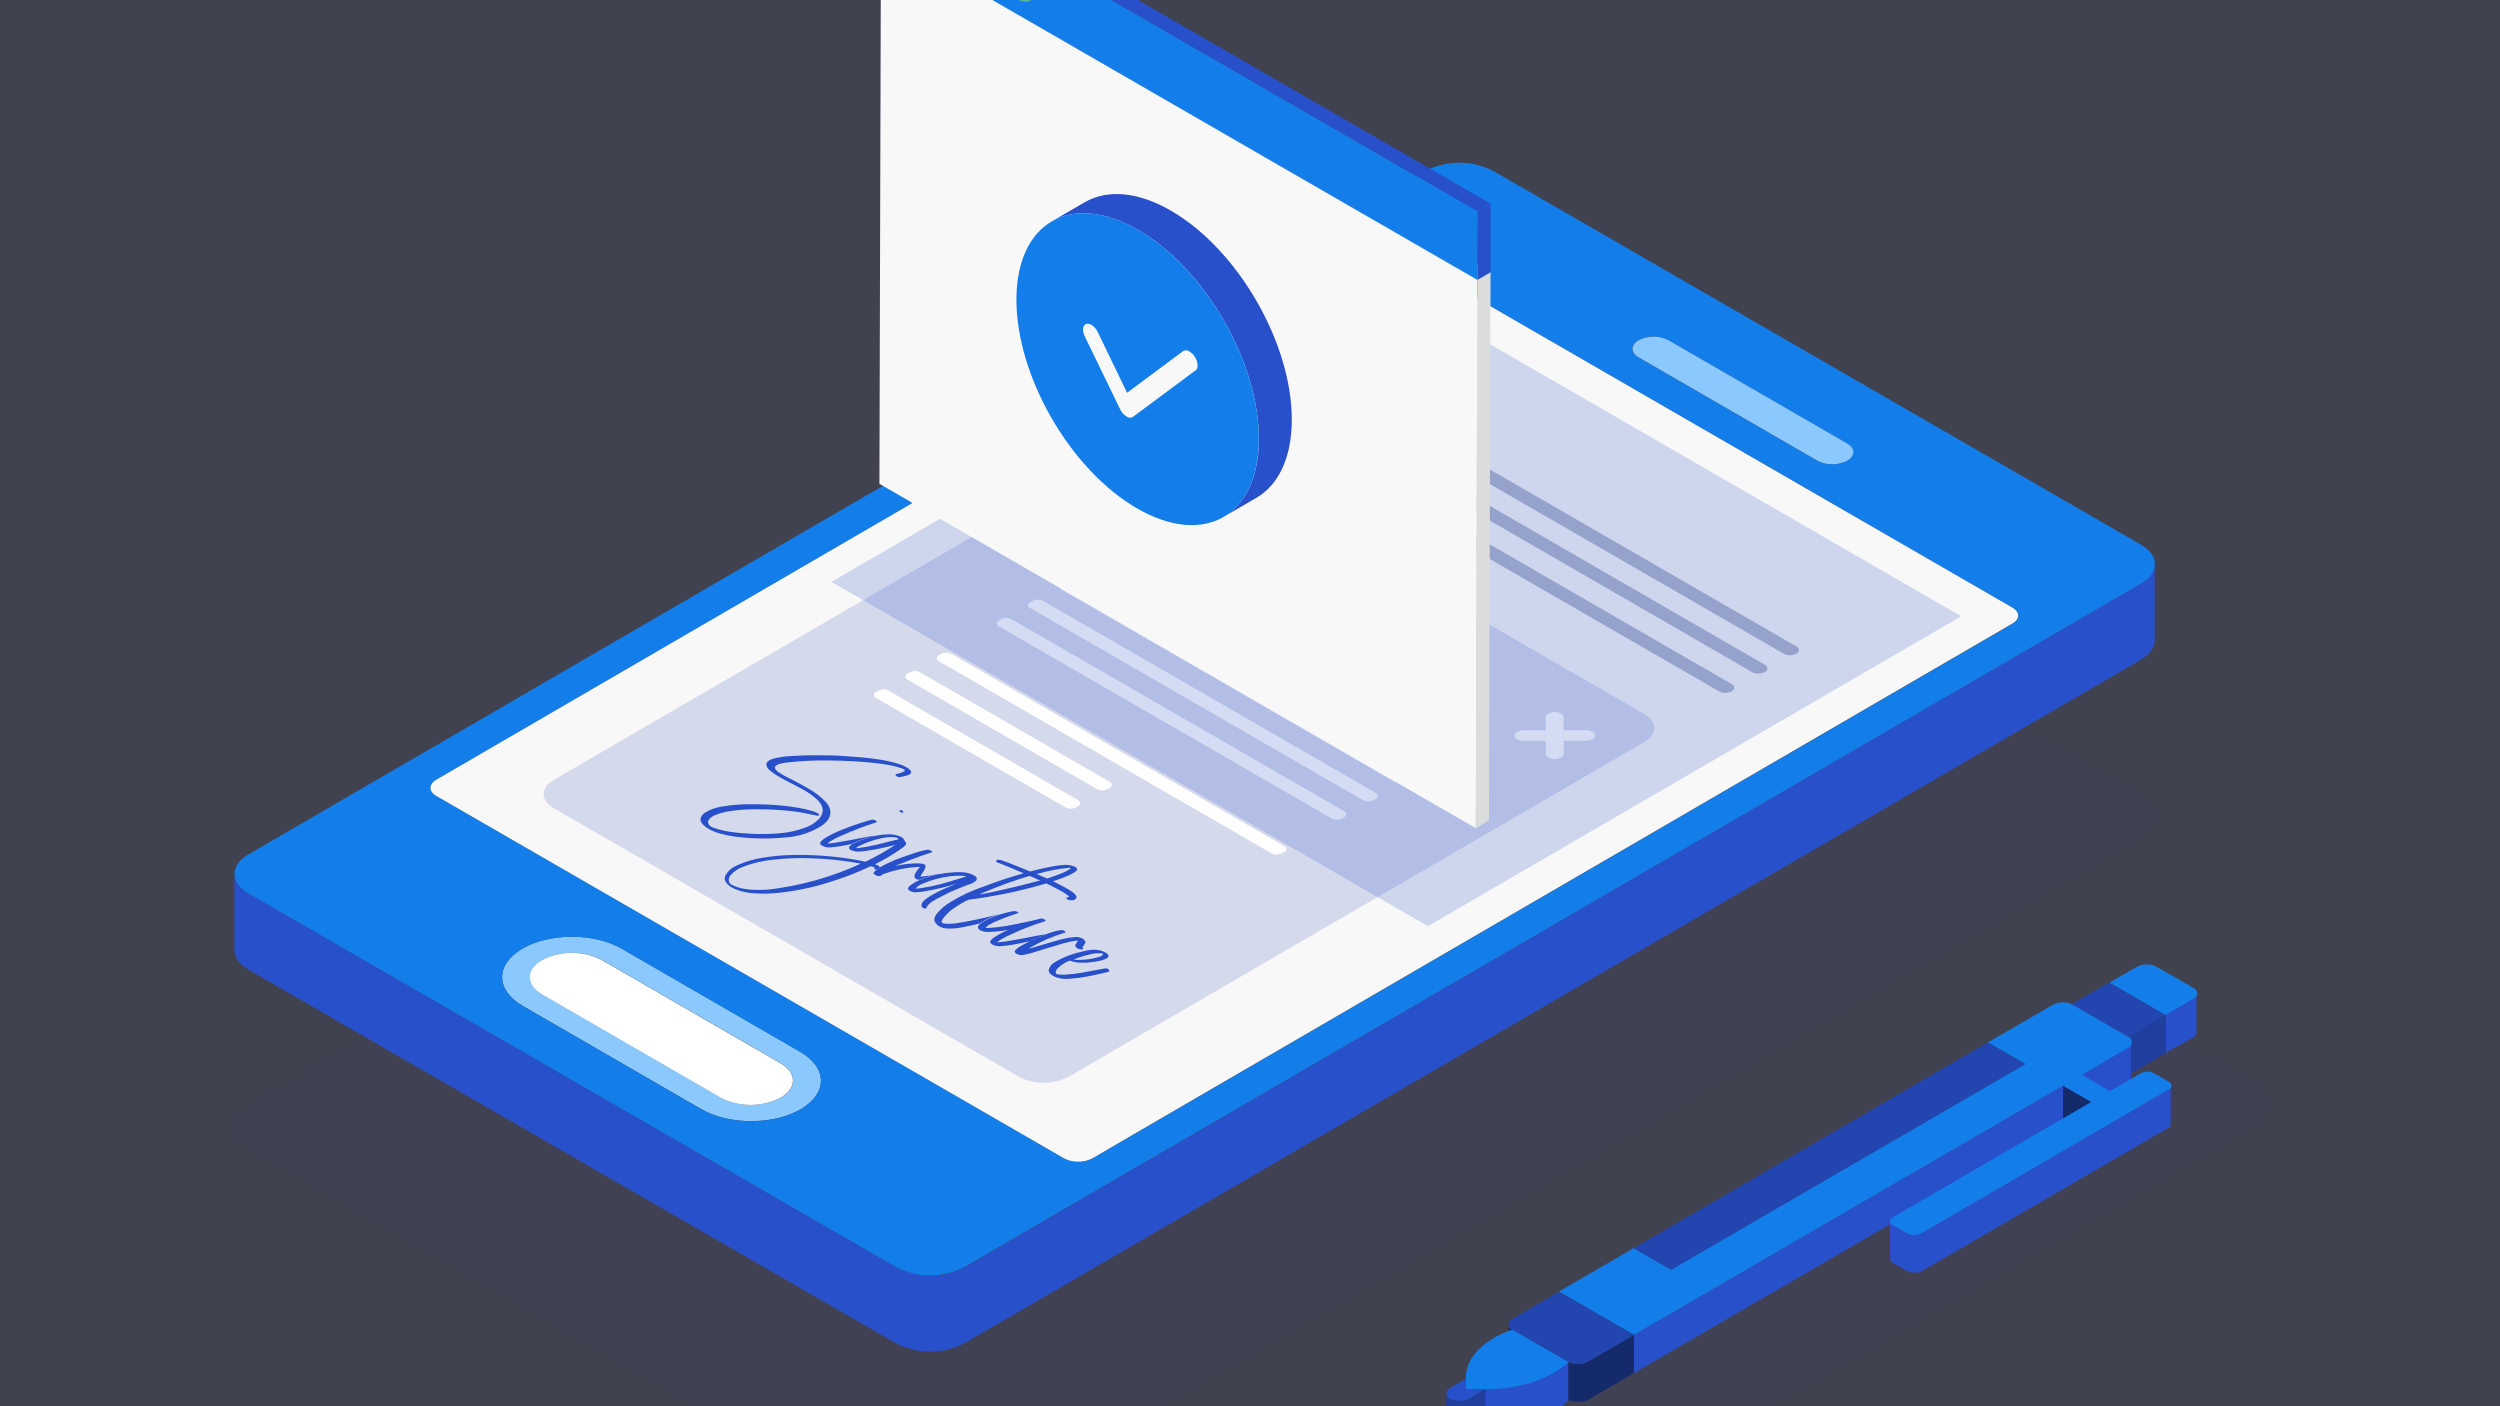 <svg width="320" height="180" viewBox="0 0 320 180" fill="none" xmlns="http://www.w3.org/2000/svg">
	<rect x="0" y="0" width="320" height="180" fill="#333333" stroke="none"/>
	<g clip-path="url(#clip0)">
		<rect width="320" height="180" fill="#41424F" />
		<g opacity="0.2">
			<path opacity="0.2" d="M273.994 101.965C276.393 103.352 276.407 105.605 273.994 106.992L123.382 194.515C122.04 195.199 120.555 195.555 119.049 195.555C117.542 195.555 116.058 195.199 114.715 194.515L31.81 146.673C29.404 145.286 29.397 143.04 31.81 141.653L182.415 54.096C183.757 53.412 185.242 53.056 186.748 53.056C188.255 53.056 189.74 53.412 191.082 54.096L273.994 101.965Z" fill="#2850CB" />
		</g>
		<path d="M274.056 74.702L123.409 162.246C122.068 162.929 120.585 163.286 119.079 163.286C117.574 163.286 116.09 162.929 114.749 162.246L31.81 114.376C30.603 113.683 29.993 112.761 30 111.845V121.594C30 122.509 30.603 123.424 31.81 124.125L114.729 171.967C116.07 172.65 117.553 173.007 119.059 173.007C120.564 173.007 122.048 172.65 123.389 171.967L274.028 84.451C275.214 83.757 275.803 82.863 275.81 81.962V72.213C275.831 73.114 275.241 74.016 274.056 74.702Z" fill="#2850CB" />
		<path d="M102.436 134.636C105.944 136.661 105.965 139.961 102.477 141.986C98.99 144.011 93.304 144.011 89.796 141.986L66.915 128.757C63.407 126.732 63.386 123.439 66.873 121.414C70.361 119.389 76.046 119.389 79.555 121.414L102.436 134.636ZM92.326 140.516C93.507 141.119 94.814 141.434 96.14 141.434C97.466 141.434 98.773 141.119 99.953 140.516C102.034 139.296 102.034 137.327 99.953 136.106L77.073 122.884C75.892 122.281 74.585 121.966 73.259 121.966C71.933 121.966 70.626 122.281 69.446 122.884C67.365 124.104 67.365 126.073 69.446 127.294L92.326 140.516Z" fill="#8AC8FD" />
		<path d="M274.028 69.71L191.109 21.868C189.767 21.184 188.282 20.828 186.776 20.828C185.269 20.828 183.784 21.184 182.442 21.868L31.81 109.356C29.424 110.743 29.431 112.99 31.81 114.376L114.729 162.218C116.07 162.902 117.553 163.258 119.059 163.258C120.564 163.258 122.048 162.902 123.389 162.218L274.056 74.702C276.441 73.316 276.427 71.097 274.028 69.71ZM209.726 43.543C210.314 43.241 210.965 43.084 211.626 43.084C212.286 43.084 212.938 43.241 213.525 43.543L236.406 56.765C237.46 57.382 237.467 58.36 236.406 58.97C235.818 59.272 235.167 59.429 234.507 59.429C233.846 59.429 233.194 59.272 232.607 58.97L209.726 45.748C208.672 45.144 208.672 44.153 209.726 43.543ZM102.477 142C99.01 144.024 93.304 144.024 89.795 142L66.915 128.77C63.406 126.746 63.385 123.459 66.873 121.428C70.361 119.396 76.046 119.403 79.554 121.428L102.435 134.65C105.944 136.675 105.965 139.975 102.477 142ZM257.588 79.861L139.828 148.288C139.27 148.572 138.652 148.72 138.025 148.72C137.399 148.72 136.781 148.572 136.223 148.288L55.862 101.889C54.864 101.313 54.857 100.377 55.862 99.809L173.63 31.374C174.187 31.09 174.803 30.943 175.429 30.943C176.054 30.943 176.671 31.09 177.228 31.374L257.588 77.774C258.587 78.349 258.594 79.278 257.588 79.854V79.861Z" fill="#137EEA" />
		<path d="M236.434 56.765C237.488 57.382 237.495 58.36 236.434 58.97C235.846 59.272 235.195 59.429 234.534 59.429C233.873 59.429 233.222 59.272 232.634 58.97L209.753 45.748C208.706 45.144 208.7 44.153 209.753 43.543C210.341 43.241 210.992 43.084 211.653 43.084C212.314 43.084 212.965 43.241 213.553 43.543L236.434 56.765Z" fill="#8AC8FD" />
		<path d="M99.905 136.106C102.019 137.327 102.026 139.296 99.905 140.516C98.724 141.119 97.417 141.434 96.091 141.434C94.765 141.434 93.458 141.119 92.278 140.516L69.397 127.294C67.317 126.073 67.282 124.104 69.397 122.884C70.578 122.281 71.885 121.966 73.21 121.966C74.536 121.966 75.843 122.281 77.024 122.884L99.905 136.106Z" fill="white" />
		<path d="M257.574 77.767L177.214 31.367C176.655 31.084 176.038 30.936 175.411 30.936C174.785 30.936 174.167 31.084 173.609 31.367L55.848 99.802C54.857 100.384 54.857 101.313 55.848 101.882L129.206 144.232L136.209 148.275C136.767 148.558 137.385 148.706 138.011 148.706C138.638 148.706 139.256 148.558 139.814 148.275L146.748 144.232L257.554 79.833C258.58 79.278 258.573 78.335 257.574 77.767Z" fill="#F8F8F8" />
		<path d="M221.652 87.557C222.102 87.814 222.109 88.251 221.652 88.493C221.402 88.622 221.125 88.689 220.844 88.689C220.563 88.689 220.286 88.622 220.036 88.493L155.803 51.405C155.704 51.373 155.618 51.311 155.557 51.227C155.496 51.142 155.464 51.041 155.464 50.937C155.464 50.834 155.496 50.732 155.557 50.648C155.618 50.564 155.704 50.502 155.803 50.469C156.055 50.343 156.333 50.277 156.614 50.277C156.896 50.277 157.174 50.343 157.426 50.469L221.652 87.557Z" fill="#B0B6CC" />
		<path d="M180.127 99.143C180.494 99.351 180.501 99.698 180.127 99.906L179.829 100.079C179.624 100.185 179.397 100.24 179.166 100.24C178.936 100.24 178.709 100.185 178.504 100.079L135.925 75.5C135.846 75.471 135.777 75.419 135.729 75.35C135.681 75.281 135.655 75.199 135.655 75.115C135.655 75.031 135.681 74.949 135.729 74.88C135.777 74.811 135.846 74.759 135.925 74.73L136.223 74.557C136.428 74.454 136.653 74.401 136.882 74.401C137.111 74.401 137.336 74.454 137.541 74.557L180.127 99.143Z" fill="white" />
		<path d="M172.049 103.837C172.128 103.866 172.196 103.918 172.245 103.987C172.293 104.056 172.319 104.138 172.319 104.222C172.319 104.306 172.293 104.388 172.245 104.457C172.196 104.526 172.128 104.578 172.049 104.607L171.75 104.773C171.546 104.879 171.319 104.934 171.088 104.934C170.858 104.934 170.631 104.879 170.426 104.773L127.847 80.194C127.768 80.165 127.699 80.113 127.651 80.044C127.603 79.975 127.577 79.893 127.577 79.809C127.577 79.725 127.603 79.642 127.651 79.574C127.699 79.505 127.768 79.453 127.847 79.424L128.138 79.258C128.343 79.153 128.57 79.099 128.8 79.099C129.03 79.099 129.257 79.153 129.462 79.258L172.049 103.837Z" fill="white" />
		<path d="M229.937 82.745C230.036 82.777 230.122 82.84 230.183 82.924C230.244 83.008 230.277 83.109 230.277 83.213C230.277 83.317 230.244 83.418 230.183 83.502C230.122 83.586 230.036 83.649 229.937 83.681C229.687 83.81 229.411 83.877 229.13 83.877C228.849 83.877 228.572 83.81 228.322 83.681L164.082 46.593C163.983 46.561 163.897 46.499 163.836 46.414C163.775 46.331 163.742 46.229 163.742 46.125C163.742 46.022 163.775 45.92 163.836 45.836C163.897 45.752 163.983 45.69 164.082 45.657C164.331 45.527 164.609 45.459 164.89 45.459C165.171 45.459 165.448 45.527 165.698 45.657L229.937 82.745Z" fill="#B0B6CC" />
		<path d="M225.895 85.089C225.993 85.123 226.078 85.187 226.138 85.271C226.198 85.356 226.23 85.457 226.23 85.56C226.23 85.664 226.198 85.765 226.138 85.85C226.078 85.934 225.993 85.998 225.895 86.032C225.643 86.158 225.365 86.224 225.084 86.224C224.802 86.224 224.524 86.158 224.272 86.032L160.081 48.944C159.983 48.91 159.898 48.846 159.838 48.762C159.778 48.677 159.746 48.576 159.746 48.473C159.746 48.369 159.778 48.268 159.838 48.183C159.898 48.099 159.983 48.035 160.081 48.001C160.333 47.875 160.611 47.809 160.892 47.809C161.174 47.809 161.452 47.875 161.704 48.001L225.895 85.089Z" fill="#B0B6CC" />
		<path d="M142.054 100.079C142.422 100.294 142.429 100.641 142.054 100.849L141.756 101.022C141.55 101.125 141.324 101.178 141.094 101.178C140.864 101.178 140.637 101.125 140.432 101.022L116.164 87.002C116.085 86.974 116.016 86.921 115.968 86.853C115.92 86.784 115.894 86.702 115.894 86.618C115.894 86.533 115.92 86.451 115.968 86.382C116.016 86.314 116.085 86.261 116.164 86.233L116.462 86.059C116.667 85.955 116.894 85.901 117.124 85.901C117.354 85.901 117.581 85.955 117.787 86.059L142.054 100.079Z" fill="white" />
		<path d="M176.091 101.487C176.17 101.515 176.239 101.568 176.287 101.636C176.335 101.705 176.361 101.787 176.361 101.872C176.361 101.956 176.335 102.038 176.287 102.107C176.239 102.175 176.17 102.228 176.091 102.256L175.8 102.43C175.593 102.532 175.365 102.586 175.134 102.586C174.903 102.586 174.676 102.532 174.469 102.43L131.889 77.843C131.81 77.816 131.74 77.765 131.691 77.697C131.641 77.628 131.615 77.546 131.615 77.462C131.615 77.377 131.641 77.295 131.691 77.227C131.74 77.158 131.81 77.107 131.889 77.08L132.188 76.907C132.392 76.801 132.619 76.746 132.85 76.746C133.08 76.746 133.307 76.801 133.512 76.907L176.091 101.487Z" fill="white" />
		<path d="M137.998 102.43C138.366 102.638 138.372 102.984 137.998 103.192L137.7 103.366C137.495 103.472 137.268 103.527 137.038 103.527C136.807 103.527 136.58 103.472 136.376 103.366L112.108 89.346C112.028 89.319 111.959 89.268 111.909 89.2C111.86 89.131 111.833 89.049 111.833 88.965C111.833 88.88 111.86 88.798 111.909 88.73C111.959 88.661 112.028 88.61 112.108 88.583L112.406 88.41C112.61 88.304 112.836 88.249 113.065 88.249C113.294 88.249 113.52 88.304 113.724 88.41L137.998 102.43Z" fill="white" />
		<path d="M164.38 108.296C164.459 108.324 164.528 108.376 164.576 108.445C164.625 108.514 164.65 108.596 164.65 108.68C164.65 108.765 164.625 108.847 164.576 108.916C164.528 108.984 164.459 109.037 164.38 109.065L164.089 109.239C163.882 109.341 163.654 109.395 163.423 109.395C163.192 109.395 162.965 109.341 162.758 109.239L120.178 84.652C120.099 84.624 120.031 84.571 119.983 84.502C119.934 84.433 119.908 84.351 119.908 84.267C119.908 84.183 119.934 84.101 119.983 84.032C120.031 83.963 120.099 83.911 120.178 83.882L120.477 83.716C120.681 83.612 120.906 83.558 121.135 83.558C121.364 83.558 121.59 83.612 121.794 83.716L164.38 108.296Z" fill="white" />
		<path d="M199.79 91.356C199.884 91.398 199.964 91.463 200.024 91.546C200.084 91.629 200.12 91.726 200.13 91.828V93.485V96.474C200.13 96.841 199.617 97.167 198.986 97.167C198.704 97.171 198.425 97.104 198.175 96.973C198.082 96.93 198.002 96.864 197.943 96.782C197.883 96.699 197.846 96.603 197.835 96.501V93.513V91.856C197.835 91.488 198.348 91.162 198.979 91.162C199.261 91.157 199.541 91.224 199.79 91.356Z" fill="white" />
		<path d="M204.158 94.151C204.158 94.518 203.645 94.809 203.014 94.844H200.15V93.513H203.007C203.292 93.508 203.573 93.575 203.825 93.707C203.913 93.748 203.989 93.81 204.047 93.887C204.105 93.965 204.143 94.055 204.158 94.151Z" fill="white" />
		<path d="M194.978 93.485H197.849V94.817H194.985C194.703 94.822 194.424 94.755 194.174 94.623C194.081 94.581 194 94.516 193.94 94.433C193.881 94.35 193.844 94.253 193.834 94.151C193.841 93.784 194.347 93.485 194.978 93.485Z" fill="white" />
		<path d="M210.433 91.371C212.167 92.376 212.18 93.999 210.433 95.004L136.736 137.847C135.763 138.341 134.687 138.599 133.595 138.599C132.503 138.599 131.427 138.341 130.454 137.847L70.894 103.456C69.154 102.451 69.147 100.828 70.894 99.823L144.613 56.98C145.58 56.492 146.649 56.238 147.733 56.238C148.816 56.238 149.885 56.492 150.853 56.98L210.433 91.371ZM175.8 102.43L176.091 102.256C176.17 102.228 176.239 102.176 176.287 102.107C176.335 102.038 176.361 101.956 176.361 101.872C176.361 101.787 176.335 101.705 176.287 101.636C176.239 101.568 176.17 101.515 176.091 101.487L133.512 76.907C133.307 76.801 133.08 76.746 132.85 76.746C132.619 76.746 132.392 76.801 132.188 76.907L131.889 77.081C131.809 77.107 131.74 77.159 131.691 77.227C131.641 77.295 131.615 77.377 131.615 77.462C131.615 77.546 131.641 77.628 131.691 77.697C131.74 77.765 131.809 77.816 131.889 77.843L174.469 102.43C174.675 102.532 174.903 102.586 175.134 102.586C175.365 102.586 175.593 102.532 175.8 102.43ZM164.089 109.232L164.38 109.058C164.459 109.03 164.528 108.977 164.576 108.909C164.625 108.84 164.65 108.758 164.65 108.673C164.65 108.589 164.625 108.507 164.576 108.438C164.528 108.369 164.459 108.317 164.38 108.289L121.794 83.702C121.59 83.598 121.364 83.544 121.135 83.544C120.906 83.544 120.681 83.598 120.477 83.702L120.179 83.868C120.099 83.897 120.031 83.949 119.983 84.018C119.934 84.087 119.908 84.169 119.908 84.253C119.908 84.337 119.934 84.419 119.983 84.488C120.031 84.557 120.099 84.609 120.179 84.638L162.758 109.232C162.965 109.334 163.192 109.388 163.423 109.388C163.654 109.388 163.882 109.334 164.089 109.232ZM171.758 104.766L172.056 104.6C172.135 104.571 172.203 104.519 172.252 104.45C172.3 104.381 172.326 104.299 172.326 104.215C172.326 104.131 172.3 104.049 172.252 103.98C172.203 103.911 172.135 103.859 172.056 103.83L129.476 79.244C129.271 79.14 129.044 79.085 128.814 79.085C128.584 79.085 128.357 79.14 128.152 79.244L127.861 79.41C127.782 79.439 127.713 79.491 127.665 79.56C127.617 79.629 127.591 79.711 127.591 79.795C127.591 79.879 127.617 79.961 127.665 80.03C127.713 80.099 127.782 80.151 127.861 80.18L170.44 104.759C170.645 104.865 170.872 104.92 171.102 104.92C171.333 104.92 171.56 104.865 171.764 104.759L171.758 104.766ZM179.835 100.072L180.133 99.899C180.501 99.691 180.494 99.344 180.133 99.136L137.547 74.564C137.343 74.461 137.117 74.408 136.888 74.408C136.66 74.408 136.434 74.461 136.23 74.564L135.932 74.737C135.853 74.766 135.784 74.818 135.736 74.887C135.687 74.956 135.661 75.038 135.661 75.122C135.661 75.206 135.687 75.288 135.736 75.357C135.784 75.426 135.853 75.478 135.932 75.507L178.511 100.086C178.716 100.192 178.943 100.247 179.173 100.247C179.403 100.247 179.63 100.192 179.835 100.086V100.072ZM141.749 101.015L142.047 100.842C142.126 100.813 142.195 100.761 142.243 100.692C142.291 100.623 142.317 100.541 142.317 100.457C142.317 100.373 142.291 100.291 142.243 100.222C142.195 100.153 142.126 100.101 142.047 100.072L117.779 86.053C117.574 85.948 117.347 85.894 117.117 85.894C116.887 85.894 116.66 85.948 116.455 86.053L116.157 86.226C116.078 86.254 116.009 86.307 115.961 86.376C115.913 86.444 115.887 86.527 115.887 86.611C115.887 86.695 115.913 86.777 115.961 86.846C116.009 86.915 116.078 86.967 116.157 86.996L140.425 101.015C140.63 101.118 140.857 101.171 141.087 101.171C141.317 101.171 141.543 101.118 141.749 101.015ZM137.714 103.359L138.012 103.185C138.372 102.977 138.365 102.631 138.012 102.423L113.744 88.403C113.541 88.297 113.315 88.242 113.085 88.242C112.856 88.242 112.63 88.297 112.427 88.403L112.129 88.576C112.049 88.603 111.979 88.654 111.93 88.723C111.881 88.791 111.854 88.873 111.854 88.958C111.854 89.042 111.881 89.124 111.93 89.193C111.979 89.261 112.049 89.312 112.129 89.339L136.396 103.359C136.601 103.465 136.828 103.52 137.058 103.52C137.289 103.52 137.516 103.465 137.721 103.359H137.714ZM200.158 96.467V94.81H203.021C203.652 94.81 204.158 94.511 204.165 94.116C204.154 94.015 204.117 93.918 204.057 93.836C203.998 93.753 203.918 93.687 203.825 93.645C203.573 93.513 203.292 93.446 203.007 93.451H200.151V91.794C200.141 91.692 200.104 91.595 200.045 91.512C199.985 91.429 199.904 91.364 199.811 91.322C199.561 91.19 199.282 91.123 199 91.128C198.369 91.128 197.863 91.426 197.856 91.821V93.478H194.985C194.354 93.478 193.848 93.777 193.848 94.172C193.858 94.273 193.894 94.371 193.954 94.454C194.014 94.536 194.094 94.602 194.188 94.643C194.437 94.775 194.716 94.842 194.999 94.837H197.863V96.495C197.874 96.596 197.911 96.692 197.97 96.775C198.03 96.858 198.11 96.924 198.202 96.966C198.452 97.097 198.731 97.164 199.014 97.16C199.645 97.16 200.158 96.862 200.158 96.467Z" fill="#D5D9EC" />
		<path d="M115.235 103.914C115.124 103.851 115.068 103.754 115.179 103.713C115.227 103.693 115.279 103.687 115.329 103.693C115.38 103.699 115.429 103.717 115.471 103.747L115.526 103.789C115.637 103.851 115.692 103.948 115.582 103.99C115.541 104.015 115.494 104.028 115.446 104.028C115.399 104.028 115.352 104.015 115.311 103.99L115.235 103.914Z" fill="#2850CB" />
		<path d="M119.173 108.878C119.209 108.904 119.241 108.935 119.27 108.968C119.333 109.045 119.326 109.107 119.166 109.142L118.598 109.315C117.807 109.565 115.429 110.473 114.604 110.826C115.928 110.549 117.849 110.369 118.341 110.653C118.834 110.937 117.787 112.04 117.807 112.206C118.536 112.166 119.258 112.052 119.964 111.867C120.028 111.856 120.094 111.856 120.158 111.867C119.519 111.993 118.891 112.167 118.279 112.387C118.064 112.463 117.863 112.539 117.676 112.622C117.525 112.61 117.379 112.568 117.246 112.497L117.169 112.442C116.684 112.019 117.759 111.055 117.745 110.958C116.136 111.023 114.547 111.342 113.037 111.901H112.988L112.926 111.971C112.821 112.069 112.687 112.129 112.544 112.143C112.401 112.157 112.257 112.123 112.136 112.047L111.969 111.95C111.754 111.804 111.789 111.742 111.921 111.582C112.021 111.46 112.138 111.353 112.267 111.263C112.378 111.18 112.503 111.104 112.621 111.028L112.704 110.972C113.773 110.379 114.9 109.895 116.067 109.53C116.636 109.329 117.197 109.128 117.821 108.954C118.078 108.892 118.334 108.83 118.612 108.774C118.805 108.757 118.999 108.793 119.173 108.878Z" fill="#2850CB" />
		<path d="M112.607 111.048C112.489 111.125 112.364 111.201 112.253 111.284C112.184 111.295 112.114 111.295 112.045 111.284C112.011 111.292 111.976 111.292 111.941 111.284C111.928 111.27 111.921 111.251 111.921 111.232C111.921 111.213 111.928 111.194 111.941 111.18C111.941 111.111 111.941 111.034 111.81 110.979C111.698 110.92 111.575 110.887 111.449 110.882L111.331 110.924C109.912 111.599 108.451 112.18 106.956 112.664C104.707 113.434 102.383 113.964 100.023 114.245C98.852 114.391 97.67 114.424 96.493 114.342C95.696 114.292 94.91 114.121 94.164 113.836C94.004 113.766 93.852 113.69 93.713 113.614C93.449 113.472 93.213 113.281 93.02 113.052C92.882 112.908 92.796 112.722 92.775 112.523C92.755 112.325 92.802 112.125 92.909 111.957C93.225 111.449 93.689 111.052 94.24 110.82C95.29 110.318 96.41 109.974 97.561 109.8C98.897 109.576 100.249 109.453 101.603 109.433C104.334 109.389 107.062 109.609 109.75 110.091C110.09 110.154 110.444 110.223 110.763 110.306C112.091 109.671 113.374 108.946 114.604 108.136L114.001 108.289C112.959 108.555 111.903 108.766 110.839 108.92C110.522 108.965 110.202 108.993 109.882 109.003C109.573 109.018 109.264 108.961 108.981 108.836L108.87 108.781C108.62 108.635 108.599 108.483 108.794 108.289C108.877 108.204 108.97 108.13 109.071 108.067C109.182 107.998 109.307 107.935 109.431 107.873C110.214 107.495 111.038 107.208 111.886 107.02L112.302 106.937C112.79 106.839 113.287 106.79 113.786 106.791C114.26 106.788 114.731 106.875 115.172 107.048L115.408 107.166C115.542 107.231 115.652 107.338 115.72 107.471C115.775 107.554 115.817 107.645 115.845 107.741C116.296 107.998 115.602 108.434 115.561 108.483C115.519 108.531 115.401 108.601 115.311 108.656L115.096 108.809C114.194 109.439 113.246 110 112.26 110.487C112.17 110.533 112.082 110.584 111.997 110.639C112.156 110.68 112.31 110.74 112.454 110.82L112.572 110.91C112.596 110.952 112.608 111 112.607 111.048ZM98.248 113.877C102.383 113.413 106.416 112.287 110.194 110.542C110.094 110.518 109.992 110.499 109.889 110.487C107.843 110.125 105.774 109.914 103.697 109.856C102.091 109.795 100.482 109.86 98.885 110.05C97.564 110.181 96.267 110.494 95.03 110.979C94.466 111.191 93.96 111.533 93.553 111.977C93.374 112.164 93.272 112.412 93.269 112.671C93.281 112.801 93.326 112.927 93.402 113.034C93.477 113.141 93.58 113.226 93.699 113.281H93.734C94.169 113.507 94.637 113.663 95.121 113.745C95.807 113.865 96.504 113.919 97.201 113.905C97.547 113.905 97.894 113.905 98.241 113.87L98.248 113.877ZM114.791 107.484C114.867 107.484 114.957 107.484 114.964 107.394C114.963 107.362 114.953 107.33 114.934 107.303C114.916 107.276 114.89 107.255 114.86 107.242C114.84 107.238 114.819 107.238 114.798 107.242C114.644 107.188 114.483 107.158 114.32 107.152C113.835 107.135 113.351 107.18 112.877 107.283C111.872 107.49 110.898 107.825 109.979 108.282C109.825 108.335 109.687 108.425 109.577 108.545C109.688 108.58 109.806 108.58 109.917 108.545C110.298 108.49 110.679 108.434 111.04 108.365C112.33 108.136 113.529 107.776 114.763 107.478L114.791 107.484Z" fill="#2850CB" />
		<path d="M122.314 113.884C121.682 114.144 121.064 114.438 120.463 114.765C119.77 115.125 118.868 115.541 118.605 116.152C118.508 116.353 118.397 116.353 118.161 116.214C117.877 116.055 117.918 115.722 118.092 115.472C118.265 115.223 119.208 114.363 122.391 113.129C122.315 113.142 122.241 113.163 122.169 113.191C120.948 113.565 119.704 113.859 118.445 114.072C118.055 114.154 117.658 114.201 117.26 114.21C116.997 114.234 116.734 114.179 116.504 114.051L116.435 114.009C116.234 113.891 116.157 113.746 116.282 113.586C116.398 113.412 116.555 113.269 116.74 113.17C117.04 112.968 117.358 112.794 117.69 112.65C117.877 112.567 118.078 112.491 118.293 112.414C118.905 112.195 119.533 112.021 120.172 111.894C120.821 111.766 121.48 111.685 122.141 111.652C122.527 111.627 122.913 111.627 123.299 111.652C123.786 111.689 124.259 111.831 124.686 112.068L124.845 112.165C124.895 112.192 124.937 112.231 124.969 112.277C125.001 112.324 125.021 112.377 125.029 112.433C125.036 112.489 125.03 112.546 125.012 112.6C124.993 112.653 124.962 112.701 124.921 112.74C124.653 112.97 124.335 113.134 123.992 113.219C123.576 113.378 123.153 113.538 122.751 113.704L122.314 113.884ZM123.562 112.234C123.604 112.234 123.652 112.234 123.618 112.165C123.434 112.117 123.246 112.092 123.056 112.089C122.542 112.07 122.026 112.097 121.517 112.172C120.322 112.327 119.155 112.649 118.05 113.129C117.727 113.258 117.44 113.463 117.211 113.725C117.432 113.737 117.653 113.723 117.87 113.683C118.64 113.573 119.404 113.42 120.158 113.226C121.33 112.928 122.432 112.567 123.542 112.234H123.562Z" fill="#2850CB" />
		<path d="M137.291 114.182C137.894 114.661 137.949 114.931 137.519 115.167C137.312 115.261 137.077 115.273 136.861 115.202C136.773 115.189 136.689 115.16 136.611 115.118L136.535 115.063C136.445 114.98 136.493 114.938 136.535 114.903C136.598 114.857 136.672 114.828 136.75 114.82C136.888 114.82 136.84 114.751 136.75 114.668C136.471 114.436 136.169 114.233 135.848 114.064C135.259 113.725 134.51 113.371 133.935 113.073L133.415 113.225C131.813 113.683 130.163 114.092 128.471 114.432C127.084 114.709 125.698 114.945 124.248 115.125C124.089 115.139 123.933 115.183 123.791 115.257H123.728C123.079 115.6 122.453 115.987 121.856 116.415C121.45 116.734 121.082 117.099 120.761 117.503C120.518 117.836 120.456 118.037 120.636 118.141C120.75 118.199 120.876 118.229 121.004 118.232C121.52 118.269 122.04 118.241 122.55 118.148C124.678 117.836 127.098 117.226 127.965 117.004L127.75 117.081C126.918 117.322 126.133 117.702 125.427 118.204C124.609 118.412 123.791 118.578 123 118.724C122.454 118.825 121.899 118.869 121.343 118.856C120.959 118.854 120.58 118.759 120.241 118.578L120.13 118.509C119.478 118.003 119.437 117.559 119.936 116.921C120.44 116.317 121.048 115.808 121.732 115.416C123.043 114.621 124.438 113.973 125.892 113.482C126.925 113.08 128.124 112.657 129.463 112.248L129.691 112.172L130.863 111.825L131.023 111.776L130.523 111.568C129.615 111.173 128.693 110.792 127.75 110.424C127.698 110.412 127.649 110.391 127.604 110.362C127.561 110.343 127.526 110.308 127.507 110.265C127.438 110.085 127.785 109.987 128.117 110.091C128.61 110.251 129.088 110.438 129.573 110.625L131.868 111.548C132.707 111.326 133.56 111.125 134.434 110.951C134.938 110.849 135.447 110.775 135.959 110.729C136.469 110.659 136.988 110.713 137.471 110.889L137.63 110.965C137.942 111.152 137.963 111.36 137.63 111.582C137.395 111.747 137.144 111.888 136.881 112.005C136.239 112.293 135.582 112.545 134.912 112.761L134.774 112.803C135.294 113.045 135.966 113.385 136.5 113.697C136.776 113.838 137.04 114.001 137.291 114.182ZM125.503 114.474C127.688 114.099 131.411 113.17 133.13 112.699L131.799 112.116L131.667 112.151L130.607 112.477C129.525 112.823 128.471 113.202 127.445 113.614C126.751 113.877 126.121 114.155 125.455 114.425L125.496 114.474H125.503ZM135.814 111.811C136.172 111.677 136.516 111.508 136.84 111.305C136.937 111.249 137.055 111.194 136.985 111.062C135.531 111.189 134.093 111.463 132.694 111.88L133.047 112.026L134.032 112.449C134.573 112.276 135.252 112.033 135.814 111.811Z" fill="#2850CB" />
		<path d="M133.672 117.67C133.907 117.802 133.887 117.885 133.588 117.975C132.227 118.399 130.895 118.913 129.602 119.514C129.094 119.725 128.603 119.973 128.132 120.256C127.947 120.362 127.773 120.485 127.612 120.624C128.009 120.6 128.405 120.556 128.797 120.492C130.052 120.298 131.051 120.104 132.264 119.861C132.673 119.785 133.082 119.695 133.505 119.639H133.734C133.063 119.886 132.408 120.173 131.772 120.499C131.078 120.638 130.42 120.769 129.692 120.908C129.159 121.004 128.622 121.071 128.083 121.109C127.724 121.143 127.362 121.071 127.043 120.901L126.946 120.839C126.724 120.693 126.682 120.54 126.821 120.367C126.959 120.204 127.121 120.061 127.3 119.944C127.855 119.594 128.437 119.288 129.04 119.029C128.254 119.168 127.459 119.254 126.662 119.286C126.261 119.32 125.858 119.253 125.49 119.091L125.337 118.98C125.095 118.759 125.116 118.537 125.455 118.252C126.161 117.75 126.946 117.37 127.778 117.129L127.993 117.053C128.483 116.891 128.983 116.761 129.491 116.665C129.737 116.6 129.997 116.617 130.233 116.713H130.281C130.44 116.803 130.357 116.866 130.142 116.935C129.777 117.051 129.417 117.175 129.061 117.309C128.617 117.469 128.187 117.635 127.764 117.816C127.356 117.974 126.961 118.166 126.585 118.391C126.501 118.446 126.419 118.506 126.343 118.571L126.149 118.772C126.31 118.79 126.473 118.79 126.634 118.772C127.789 118.692 128.936 118.528 130.066 118.28C130.829 118.128 131.529 117.996 132.541 117.746L133.124 117.594C133.212 117.571 133.304 117.566 133.395 117.579C133.485 117.592 133.572 117.623 133.651 117.67H133.672Z" fill="#2850CB" />
		<path d="M138.587 120.152C138.878 120.319 139.031 120.568 138.858 120.811C138.787 120.926 138.711 121.037 138.629 121.144C138.573 121.22 138.532 121.289 138.629 121.359C138.726 121.428 138.629 121.47 138.58 121.511C138.477 121.546 138.365 121.546 138.261 121.511C138.135 121.492 138.012 121.45 137.901 121.386C137.686 121.262 137.575 121.074 137.665 120.901C137.718 120.815 137.776 120.731 137.838 120.651C137.903 120.581 137.949 120.495 137.97 120.402C137.719 120.407 137.468 120.435 137.221 120.485C136.481 120.635 135.752 120.832 135.037 121.074C134.219 121.331 132.742 121.768 131.896 122.024C131.633 122.094 131.355 122.156 131.078 122.212C130.766 122.294 130.433 122.254 130.149 122.101L130.066 122.052C130.02 122.032 129.98 121.999 129.951 121.959C129.921 121.918 129.903 121.87 129.898 121.82C129.893 121.77 129.902 121.72 129.923 121.674C129.943 121.628 129.976 121.589 130.017 121.56C130.246 121.338 130.508 121.153 130.794 121.012C131.154 120.811 131.487 120.631 131.82 120.464C132.441 120.149 133.08 119.871 133.734 119.632C134.073 119.507 134.427 119.383 134.843 119.265C135.124 119.174 135.411 119.107 135.703 119.064C135.887 119.037 136.074 119.064 136.244 119.14C136.283 119.164 136.318 119.195 136.348 119.23C136.41 119.306 136.382 119.362 136.244 119.397C134.725 119.863 133.262 120.496 131.882 121.282C131.834 121.317 131.751 121.338 131.737 121.407C132.187 121.303 132.583 121.178 132.978 121.061C133.671 120.866 134.975 120.457 135.668 120.284C136.063 120.18 136.466 120.09 136.882 120.021C137.117 119.986 137.353 119.965 137.575 119.944C137.926 119.909 138.279 119.981 138.587 120.152Z" fill="#2850CB" />
		<path d="M141.964 124.195C142.033 124.257 142.033 124.34 141.908 124.375C141.021 124.631 140.522 124.701 139.357 124.957C138.541 125.115 137.717 125.224 136.888 125.283C136.352 125.336 135.81 125.284 135.294 125.131C135.137 125.083 134.985 125.018 134.843 124.936L134.725 124.86C134.302 124.618 134.17 124.326 134.281 124.007C134.381 123.733 134.556 123.492 134.788 123.314C135.459 122.872 136.184 122.516 136.944 122.253C137.582 122.026 138.235 121.846 138.899 121.712C139.318 121.608 139.75 121.559 140.182 121.567C140.631 121.572 141.072 121.689 141.465 121.907L141.659 122.031C142.005 122.274 141.95 122.565 141.548 122.725C141.309 122.856 141.048 122.943 140.778 122.981C139.949 123.17 139.098 123.25 138.247 123.217C137.847 123.212 137.451 123.139 137.076 123.002C137.034 122.981 136.987 122.97 136.94 122.97C136.894 122.97 136.847 122.981 136.805 123.002C136.269 123.221 135.783 123.546 135.377 123.959C135.237 124.085 135.148 124.257 135.127 124.444C135.122 124.488 135.13 124.532 135.15 124.571C135.17 124.611 135.2 124.644 135.238 124.666C135.343 124.714 135.456 124.74 135.571 124.742C135.887 124.773 136.205 124.773 136.521 124.742C137.19 124.697 137.857 124.616 138.518 124.5C139.905 124.271 140.327 124.146 141.374 123.966C141.536 123.932 141.705 123.954 141.853 124.028L141.964 124.195ZM137.7 122.704C137.609 122.725 137.522 122.76 137.443 122.808C137.636 122.857 137.834 122.878 138.032 122.87C138.496 122.867 138.959 122.835 139.419 122.773C139.844 122.707 140.264 122.61 140.674 122.482C140.802 122.455 140.923 122.4 141.028 122.323C141.088 122.284 141.138 122.232 141.173 122.17C141.165 122.127 141.143 122.088 141.111 122.059L140.965 122.017C140.861 122.01 140.757 122.01 140.653 122.017C140.545 122.007 140.436 122.007 140.327 122.017C140.124 122.029 139.922 122.062 139.724 122.115C139.397 122.179 139.073 122.26 138.754 122.357L138.06 122.572L137.727 122.697L137.7 122.704Z" fill="#2850CB" />
		<path d="M111.851 107.006C111.004 107.19 110.18 107.471 109.397 107.845C109.272 107.907 109.147 107.969 109.036 108.039L107.837 108.267C107.324 108.351 106.811 108.434 106.284 108.469C105.92 108.5 105.556 108.423 105.237 108.247L105.16 108.198C104.952 108.059 104.918 107.914 105.049 107.754C105.177 107.593 105.329 107.453 105.5 107.338C106.199 106.907 106.934 106.538 107.698 106.236C108.779 105.792 109.883 105.405 111.005 105.078C111.185 105.018 111.368 104.969 111.553 104.932C111.731 104.896 111.916 104.925 112.073 105.016C112.309 105.147 112.288 105.224 112.004 105.314C110.562 105.772 109.147 106.314 107.767 106.936C107.287 107.129 106.823 107.361 106.381 107.63C106.205 107.724 106.041 107.84 105.895 107.976C106.274 107.955 106.652 107.911 107.026 107.845C108.239 107.657 109.404 107.422 110.617 107.193C110.998 107.116 111.387 107.026 111.789 106.978L111.851 107.006Z" fill="#2850CB" />
		<path d="M116.004 98.193L116.24 98.339C116.31 98.391 116.377 98.446 116.441 98.505C116.774 98.824 116.684 99.053 116.157 99.24C115.859 99.339 115.553 99.41 115.242 99.455C115.092 99.48 114.939 99.456 114.805 99.386C114.604 99.261 114.472 99.115 114.895 99.032C115.097 98.993 115.294 98.935 115.484 98.859C115.838 98.72 115.907 98.588 115.679 98.457C115.603 98.416 115.524 98.381 115.443 98.353C114.72 98.113 113.978 97.939 113.224 97.833C111.9 97.625 110.541 97.521 109.189 97.444C108.142 97.389 107.109 97.34 106.069 97.34C104.234 97.31 102.399 97.403 100.577 97.618C100.248 97.65 99.924 97.724 99.613 97.84C99.183 98.013 99.073 98.263 99.308 98.533C99.411 98.651 99.527 98.755 99.655 98.845L100.244 99.206C100.425 99.309 100.612 99.407 100.799 99.504C101.603 99.92 102.415 100.322 103.17 100.759L103.593 101.015C104.385 101.458 105.106 102.019 105.729 102.679C106.665 103.747 106.422 104.919 105.035 105.785C103.737 106.574 102.272 107.049 100.757 107.172C98.784 107.38 96.795 107.38 94.822 107.172C93.975 107.093 93.136 106.947 92.312 106.735C91.76 106.598 91.228 106.388 90.731 106.111C90.453 105.955 90.196 105.761 89.969 105.536C89.463 105.016 89.636 104.426 90.225 104.031C90.875 103.63 91.599 103.364 92.354 103.248C93.551 103.037 94.765 102.935 95.98 102.943C96.729 102.943 97.464 102.943 98.206 102.984C99.554 103.038 100.897 103.177 102.227 103.4C102.857 103.514 103.479 103.662 104.093 103.844C104.272 103.893 104.445 103.966 104.606 104.059C104.686 104.1 104.76 104.151 104.827 104.212C104.876 104.26 104.918 104.316 104.827 104.371C104.79 104.396 104.748 104.412 104.703 104.418C104.659 104.424 104.613 104.42 104.571 104.406L104.12 104.316C102.726 103.987 101.307 103.778 99.877 103.692C98.571 103.596 97.261 103.566 95.953 103.601C94.929 103.626 93.909 103.733 92.902 103.92C92.427 104.015 91.962 104.157 91.515 104.343C91.208 104.467 90.938 104.667 90.731 104.926C90.496 105.203 90.676 105.619 91.05 105.827L91.189 105.896C91.661 106.082 92.148 106.226 92.645 106.326C93.487 106.494 94.34 106.605 95.197 106.659C96.733 106.787 98.278 106.787 99.814 106.659C100.899 106.568 101.967 106.335 102.99 105.966C103.708 105.734 104.354 105.324 104.869 104.773C105.562 103.955 105.403 103.144 104.606 102.36C104.086 101.877 103.509 101.46 102.886 101.119L102.345 100.821C101.527 100.377 100.653 99.968 99.856 99.504C99.759 99.455 99.669 99.4 99.579 99.344C99.183 99.112 98.81 98.846 98.462 98.547C98.409 98.503 98.362 98.452 98.324 98.394C97.838 97.791 98.109 97.34 99.1 97.07C99.783 96.909 100.48 96.812 101.18 96.779C102.29 96.709 103.399 96.661 104.529 96.675C105.66 96.689 106.921 96.675 108.121 96.779C109.542 96.869 110.95 96.98 112.343 97.188C113.239 97.308 114.123 97.502 114.985 97.77C115.341 97.868 115.684 98.01 116.004 98.193Z" fill="#2850CB" />
		<path opacity="0.2" d="M251.036 78.883L182.775 118.55L106.429 74.48L174.69 34.806L251.036 78.883Z" fill="#2850CB" />
		<path d="M112.76 -8.251L112.566 61.93L188.905 106.007L189.106 35.825L112.76 -8.251Z" fill="#F8F8F8" />
		<path d="M112.76 -8.251L114.445 -9.229L190.791 34.848L189.106 35.825L112.76 -8.251Z" fill="#EDF0F1" />
		<path d="M189.105 35.826L190.79 34.848L190.589 105.03L188.904 106.008L189.105 35.826Z" fill="#DBDDDD" />
		<path d="M112.788 -17.023L189.127 27.054V35.825L112.76 -8.251L112.788 -17.023ZM118.48 -6.899C119.652 -6.206 120.602 -6.761 120.609 -8.106C120.575 -8.837 120.369 -9.549 120.008 -10.185C119.646 -10.822 119.14 -11.364 118.529 -11.767C117.357 -12.46 116.4 -11.905 116.4 -10.553C116.434 -9.823 116.64 -9.112 117.002 -8.477C117.363 -7.842 117.87 -7.301 118.48 -6.899ZM130.358 -0.042C131.53 0.651 132.479 0.097 132.486 -1.249C132.446 -1.983 132.234 -2.698 131.867 -3.335C131.499 -3.972 130.987 -4.514 130.372 -4.916C129.2 -5.61 128.25 -5.048 128.243 -3.696C128.278 -2.966 128.485 -2.256 128.847 -1.621C129.208 -0.986 129.714 -0.445 130.323 -0.042H130.358ZM124.423 -3.467C125.587 -2.774 126.544 -3.336 126.544 -4.681C126.509 -5.411 126.303 -6.123 125.941 -6.759C125.58 -7.396 125.074 -7.938 124.464 -8.342C123.292 -9.035 122.336 -8.473 122.329 -7.128C122.37 -6.394 122.584 -5.68 122.952 -5.044C123.321 -4.408 123.834 -3.868 124.45 -3.467H124.423Z" fill="#137EEA" />
		<path d="M112.788 -17.022L114.473 -18L190.819 26.077L189.134 27.055L112.788 -17.022Z" fill="#2850CB" />
		<path d="M189.134 27.054L190.819 26.077L190.791 34.848L189.106 35.825L189.134 27.054Z" fill="#2850CB" />
		<path d="M130.385 -4.916C131.001 -4.514 131.513 -3.972 131.88 -3.335C132.248 -2.698 132.46 -1.983 132.5 -1.248C132.5 0.097 131.543 0.638 130.371 -0.042C129.762 -0.445 129.256 -0.986 128.895 -1.621C128.534 -2.255 128.327 -2.966 128.291 -3.696C128.264 -5.048 129.214 -5.589 130.385 -4.916Z" fill="#4BBB9C" />
		<path d="M152.233 44.936C152.515 45.11 152.752 45.348 152.926 45.63C153.363 46.323 153.412 47.12 153.024 47.405L145.001 53.367C144.88 53.445 144.737 53.483 144.593 53.475C144.448 53.468 144.31 53.416 144.197 53.326C143.834 53.096 143.545 52.766 143.365 52.376L138.837 43.002C138.484 42.26 138.567 41.546 139.032 41.4C139.256 41.353 139.49 41.395 139.683 41.518C140.047 41.753 140.336 42.088 140.515 42.482L144.253 50.22L151.429 44.881C151.552 44.805 151.696 44.77 151.84 44.78C151.984 44.789 152.122 44.844 152.233 44.936Z" fill="#F8F8F8" />
		<path d="M149.875 26.964C145.57 24.475 141.659 24.246 138.844 25.889L134.628 28.337C137.45 26.694 141.354 26.95 145.66 29.419C154.23 34.362 161.163 46.364 161.136 56.217C161.136 61.105 159.395 64.537 156.608 66.167L160.824 63.719C163.597 62.104 165.337 58.658 165.351 53.769C165.379 43.917 158.445 31.915 149.875 26.964Z" fill="#2850CB" />
		<path d="M145.66 29.419C154.23 34.362 161.163 46.364 161.136 56.217C161.108 66.07 154.133 70.036 145.563 65.085C136.993 60.135 130.073 48.146 130.101 38.301C130.129 28.455 137.09 24.468 145.66 29.419ZM153.03 47.446C153.419 47.162 153.37 46.358 152.933 45.671C152.759 45.389 152.522 45.152 152.24 44.978C152.127 44.889 151.991 44.838 151.848 44.831C151.705 44.823 151.564 44.86 151.443 44.936L144.266 50.275L140.529 42.537C140.349 42.143 140.061 41.809 139.697 41.573C139.503 41.451 139.27 41.408 139.045 41.456C138.581 41.601 138.497 42.315 138.851 43.057L143.372 52.376C143.545 52.756 143.824 53.079 144.176 53.305C144.292 53.399 144.433 53.456 144.582 53.467C144.731 53.478 144.88 53.444 145.008 53.367L153.03 47.404V47.446Z" fill="#137EEA" />
		<g opacity="0.2">
			<path opacity="0.2" d="M288.519 143.899L197.384 196.865C196.929 197.129 196.412 197.269 195.886 197.269C195.36 197.269 194.844 197.129 194.389 196.865L179.828 188.475C179.375 188.212 178.999 187.834 178.737 187.38C178.476 186.925 178.338 186.41 178.338 185.886C178.338 185.361 178.476 184.846 178.737 184.392C178.999 183.937 179.375 183.56 179.828 183.296L270.956 130.337C271.412 130.075 271.928 129.937 272.454 129.937C272.98 129.937 273.496 130.075 273.952 130.337L288.512 138.727C288.964 138.99 289.34 139.367 289.601 139.821C289.862 140.274 289.999 140.788 290 141.311C290.001 141.834 289.864 142.349 289.605 142.803C289.345 143.257 288.971 143.635 288.519 143.899Z" fill="#2850CB" />
		</g>
		<path d="M277.204 129.949L277.19 134.824L269.979 130.657L269.993 125.782L277.204 129.949Z" fill="#0A447E" />
		<path d="M280.726 126.441C280.88 126.491 281.014 126.589 281.11 126.721C281.205 126.852 281.256 127.01 281.256 127.172C281.256 127.335 281.205 127.493 281.11 127.624C281.014 127.756 280.88 127.853 280.726 127.904L277.217 129.949L270.006 125.789L273.515 123.751C273.907 123.549 274.342 123.443 274.784 123.443C275.225 123.443 275.66 123.549 276.052 123.751L280.726 126.441Z" fill="#137EEA" />
		<path d="M281.204 127.363C281.182 127.421 281.154 127.477 281.121 127.529C281.081 127.585 281.034 127.636 280.983 127.682L280.851 127.779C280.817 127.808 280.779 127.834 280.74 127.855L277.231 129.901V134.754L280.726 132.806L280.816 132.743L280.948 132.646C280.988 132.611 281.026 132.571 281.059 132.528V132.494L281.093 132.445C281.093 132.445 281.093 132.383 281.142 132.348V132.279C281.145 132.244 281.145 132.209 281.142 132.175V127.321C281.164 127.334 281.184 127.348 281.204 127.363Z" fill="#2850CB" />
		<path d="M272.364 132.681L272.35 137.555L265.181 133.423L265.195 128.548L272.364 132.681Z" fill="#152B6D" />
		<path d="M277.203 129.949L277.19 134.824L272.412 137.597L272.426 132.723L277.203 129.949Z" fill="#1F3E9D" />
		<path d="M272.426 132.723L272.412 137.597L272.35 137.555L272.364 132.681L272.426 132.723Z" fill="#152B6D" />
		<path d="M277.203 129.949L272.426 132.723L272.363 132.681L265.194 128.549L265.173 128.542L269.95 125.761L277.203 129.949Z" fill="#2245AF" />
		<path d="M259.273 136.196L259.259 141.071L254.447 138.29L254.461 133.416L259.273 136.196Z" fill="#0A447E" />
		<path d="M272.856 133.603C272.834 133.661 272.806 133.717 272.773 133.769C272.73 133.827 272.681 133.881 272.627 133.929C272.627 133.964 272.544 133.991 272.503 134.026C272.469 134.055 272.431 134.081 272.392 134.102L266.491 137.534V142.388L272.392 138.956L272.482 138.886C272.526 138.86 272.568 138.83 272.607 138.796L272.718 138.671V138.623C272.734 138.59 272.748 138.555 272.759 138.519V138.484V138.422C272.763 138.387 272.763 138.352 272.759 138.318V133.464C272.798 133.505 272.831 133.552 272.856 133.603Z" fill="#2850CB" />
		<path d="M266.463 137.583L266.449 142.457L264.064 143.844L264.078 138.97L266.463 137.583Z" fill="#2850CB" />
		<path d="M213.9 162.565L213.886 167.432L209.074 164.659L209.088 159.785L213.9 162.565Z" fill="#152B6D" />
		<path d="M259.273 136.196L213.9 162.565L209.088 159.784L254.461 133.416L259.273 136.196Z" fill="#2245AF" />
		<path d="M259.274 136.196L259.26 141.071L213.886 167.432L213.9 162.565L259.274 136.196Z" fill="#1F3E9D" />
		<path d="M193.646 170.247V175.101C193.501 175.035 193.375 174.932 193.282 174.801C193.19 174.671 193.134 174.518 193.119 174.359V169.505C193.134 169.665 193.19 169.817 193.282 169.948C193.375 170.078 193.501 170.181 193.646 170.247Z" fill="#152A6A" />
		<path d="M264.078 138.97L264.064 143.844L209.143 175.759L209.157 170.885L264.078 138.97Z" fill="#2850CB" />
		<path d="M209.157 170.885L209.143 175.76L199.526 170.213L199.54 165.338L209.157 170.885Z" fill="#0A447E" />
		<path d="M272.364 132.681C272.517 132.734 272.651 132.833 272.745 132.964C272.839 133.096 272.89 133.254 272.89 133.416C272.89 133.578 272.839 133.736 272.745 133.868C272.651 134 272.517 134.099 272.364 134.151L266.464 137.583L264.078 138.97L209.157 170.865L199.541 165.318L209.088 159.771L213.9 162.544L259.273 136.197L254.462 133.423L262.782 128.604C263.161 128.415 263.577 128.312 264 128.304C264.424 128.295 264.844 128.381 265.229 128.556L272.364 132.681Z" fill="#137EEA" />
		<path d="M200.719 174.317L200.705 179.192L193.633 175.108L193.647 170.233L200.719 174.317Z" fill="#152B6D" />
		<path d="M209.157 170.885L203.257 174.31C202.864 174.512 202.429 174.618 201.988 174.618C201.546 174.618 201.111 174.512 200.719 174.31L193.647 170.247C193.493 170.195 193.36 170.096 193.266 169.964C193.172 169.832 193.121 169.674 193.121 169.512C193.121 169.35 193.172 169.192 193.266 169.06C193.36 168.929 193.493 168.83 193.647 168.777L199.547 165.345L209.157 170.885Z" fill="#2245AF" />
		<path d="M203.256 174.31C203.142 174.372 203.024 174.425 202.903 174.47L202.764 174.511L202.584 174.553L202.369 174.595H202.313H202.015H201.967H201.669H201.627L201.336 174.546H201.287C201.202 174.529 201.118 174.503 201.038 174.47H200.989C200.895 174.437 200.805 174.395 200.719 174.345V179.198C200.801 179.247 200.887 179.289 200.975 179.323H201.024L201.176 179.379H201.273H201.322H201.364L201.544 179.413H202.078H202.279H202.334C202.385 179.417 202.436 179.417 202.487 179.413H202.549L202.736 179.372H202.827H202.868C202.99 179.327 203.108 179.274 203.222 179.212L209.122 175.787V170.934L203.256 174.31Z" fill="#152A6A" />
		<path d="M200.567 174.553C200.38 174.719 200.185 174.886 199.977 175.038L199.901 175.101C199.678 175.272 199.447 175.432 199.208 175.579L199.007 175.704L198.618 175.919L198.369 176.051C198.23 176.127 198.078 176.196 197.932 176.266L197.703 176.37C197.502 176.46 197.294 176.543 197.079 176.626H197.01L196.275 176.883L196.129 176.924C195.831 177.021 195.533 177.104 195.221 177.188L195.034 177.236C194.701 177.312 194.34 177.389 194.008 177.451L193.813 177.486C193.363 177.569 192.891 177.631 192.427 177.68H192.219C191.826 177.712 191.424 177.74 191.012 177.763H190.263H190.146V182.617H190.263H190.957C191.366 182.617 191.768 182.575 192.163 182.54H192.288H192.371C192.843 182.492 193.307 182.423 193.758 182.346H193.862H193.952C194.299 182.284 194.645 182.208 194.978 182.131L195.165 182.083C195.477 182 195.776 181.916 196.074 181.819H196.171H196.219L196.954 181.563H197.024L197.648 181.306L197.876 181.195L198.313 180.987L198.563 180.856L198.951 180.641L199.076 180.571L199.152 180.516C199.393 180.368 199.625 180.206 199.846 180.03L199.922 179.975C200.13 179.822 200.324 179.656 200.511 179.49L200.594 179.42L200.733 179.289V174.435L200.567 174.553Z" fill="#2850CB" />
		<path d="M190.11 177.826L190.096 182.7H187.614L187.628 177.826H190.11Z" fill="#0D58A3" />
		<path d="M200.789 174.352C198.57 176.508 194.548 177.819 190.229 177.819H187.629V176.321C187.629 173.804 189.875 171.468 193.585 170.192L193.654 170.233L200.726 174.317L200.789 174.352Z" fill="#137EEA" />
		<path d="M190.111 177.825L187.982 179.06C187.615 179.253 187.205 179.351 186.79 179.344C186.374 179.354 185.963 179.256 185.597 179.06L185.514 179.011C184.932 178.63 185.042 177.985 185.66 177.624L187.622 176.487V177.819L190.111 177.825Z" fill="#2850CB" />
		<path d="M187.982 179.06C187.873 179.118 187.76 179.167 187.642 179.205L187.518 179.247L187.351 179.289H187.15H187.122H186.817H186.519H186.429C186.332 179.289 186.242 179.289 186.152 179.247H186.11L185.874 179.178H185.833C185.743 179.145 185.657 179.103 185.576 179.053L185.493 179.004C185.381 178.942 185.287 178.852 185.22 178.743C185.153 178.633 185.116 178.508 185.112 178.38V183.234C185.116 183.362 185.153 183.487 185.22 183.596C185.287 183.706 185.381 183.796 185.493 183.858L185.576 183.906C185.654 183.951 185.735 183.991 185.819 184.024H185.86L186.006 184.073H186.089H186.145H186.186H186.353H186.852H187.039H187.122H187.261H187.323L187.49 184.031H187.573H187.615C187.732 183.992 187.845 183.944 187.954 183.886L190.083 182.645V177.791L187.982 179.06Z" fill="#1F3E9D" />
		<path d="M270.068 139.663L270.054 144.537L267.669 145.924L267.683 141.05L270.068 139.663Z" fill="#1F3E9D" />
		<path d="M267.683 141.05L267.669 145.924L264.064 143.844L264.078 138.97L267.683 141.05Z" fill="#152A6A" />
		<path d="M270.069 139.663L267.684 141.05L264.078 138.97L266.464 137.583L270.069 139.663Z" fill="#137EEA" />
		<path d="M277.952 139.094C277.952 139.129 277.917 139.164 277.897 139.205C277.868 139.243 277.835 139.278 277.8 139.309L277.723 139.365L277.647 139.42L245.863 157.905C245.748 157.968 245.624 158.015 245.496 158.044H245.44C245.304 158.078 245.165 158.094 245.024 158.092C244.877 158.094 244.731 158.077 244.588 158.044C244.451 158.014 244.32 157.963 244.199 157.891L242.293 156.789C242.195 156.747 242.11 156.678 242.048 156.592C241.985 156.505 241.948 156.403 241.939 156.297V161.15C241.948 161.257 241.985 161.359 242.048 161.445C242.11 161.532 242.195 161.6 242.293 161.642L244.199 162.745L244.366 162.828L244.511 162.877H244.588H244.636H244.754H244.872H245.246H245.399H245.468H245.524H245.628C245.719 162.849 245.808 162.812 245.891 162.766L277.64 144.315L277.702 144.267L277.779 144.211L277.855 144.128C277.859 144.105 277.859 144.082 277.855 144.059C277.859 144.043 277.859 144.026 277.855 144.01C277.859 143.987 277.859 143.964 277.855 143.941V139.087C277.888 139.086 277.92 139.088 277.952 139.094Z" fill="#2850CB" />
		<path d="M277.606 138.478C277.706 138.514 277.793 138.581 277.854 138.668C277.916 138.755 277.949 138.86 277.949 138.966C277.949 139.073 277.916 139.177 277.854 139.265C277.793 139.352 277.706 139.419 277.606 139.455L245.864 157.906C245.602 158.039 245.312 158.108 245.018 158.108C244.724 158.108 244.434 158.039 244.172 157.906L242.265 156.803C242.162 156.77 242.071 156.705 242.007 156.617C241.943 156.529 241.908 156.423 241.908 156.314C241.908 156.206 241.943 156.1 242.007 156.012C242.071 155.924 242.162 155.859 242.265 155.826L267.691 141.05L270.076 139.663L274.014 137.375C274.276 137.242 274.566 137.172 274.86 137.172C275.154 137.172 275.444 137.242 275.706 137.375L277.606 138.478Z" fill="#137EEA" />
	</g>
	<defs>
		<clipPath id="clip0">
			<rect width="320" height="180" fill="white" />
		</clipPath>
	</defs>
</svg>
